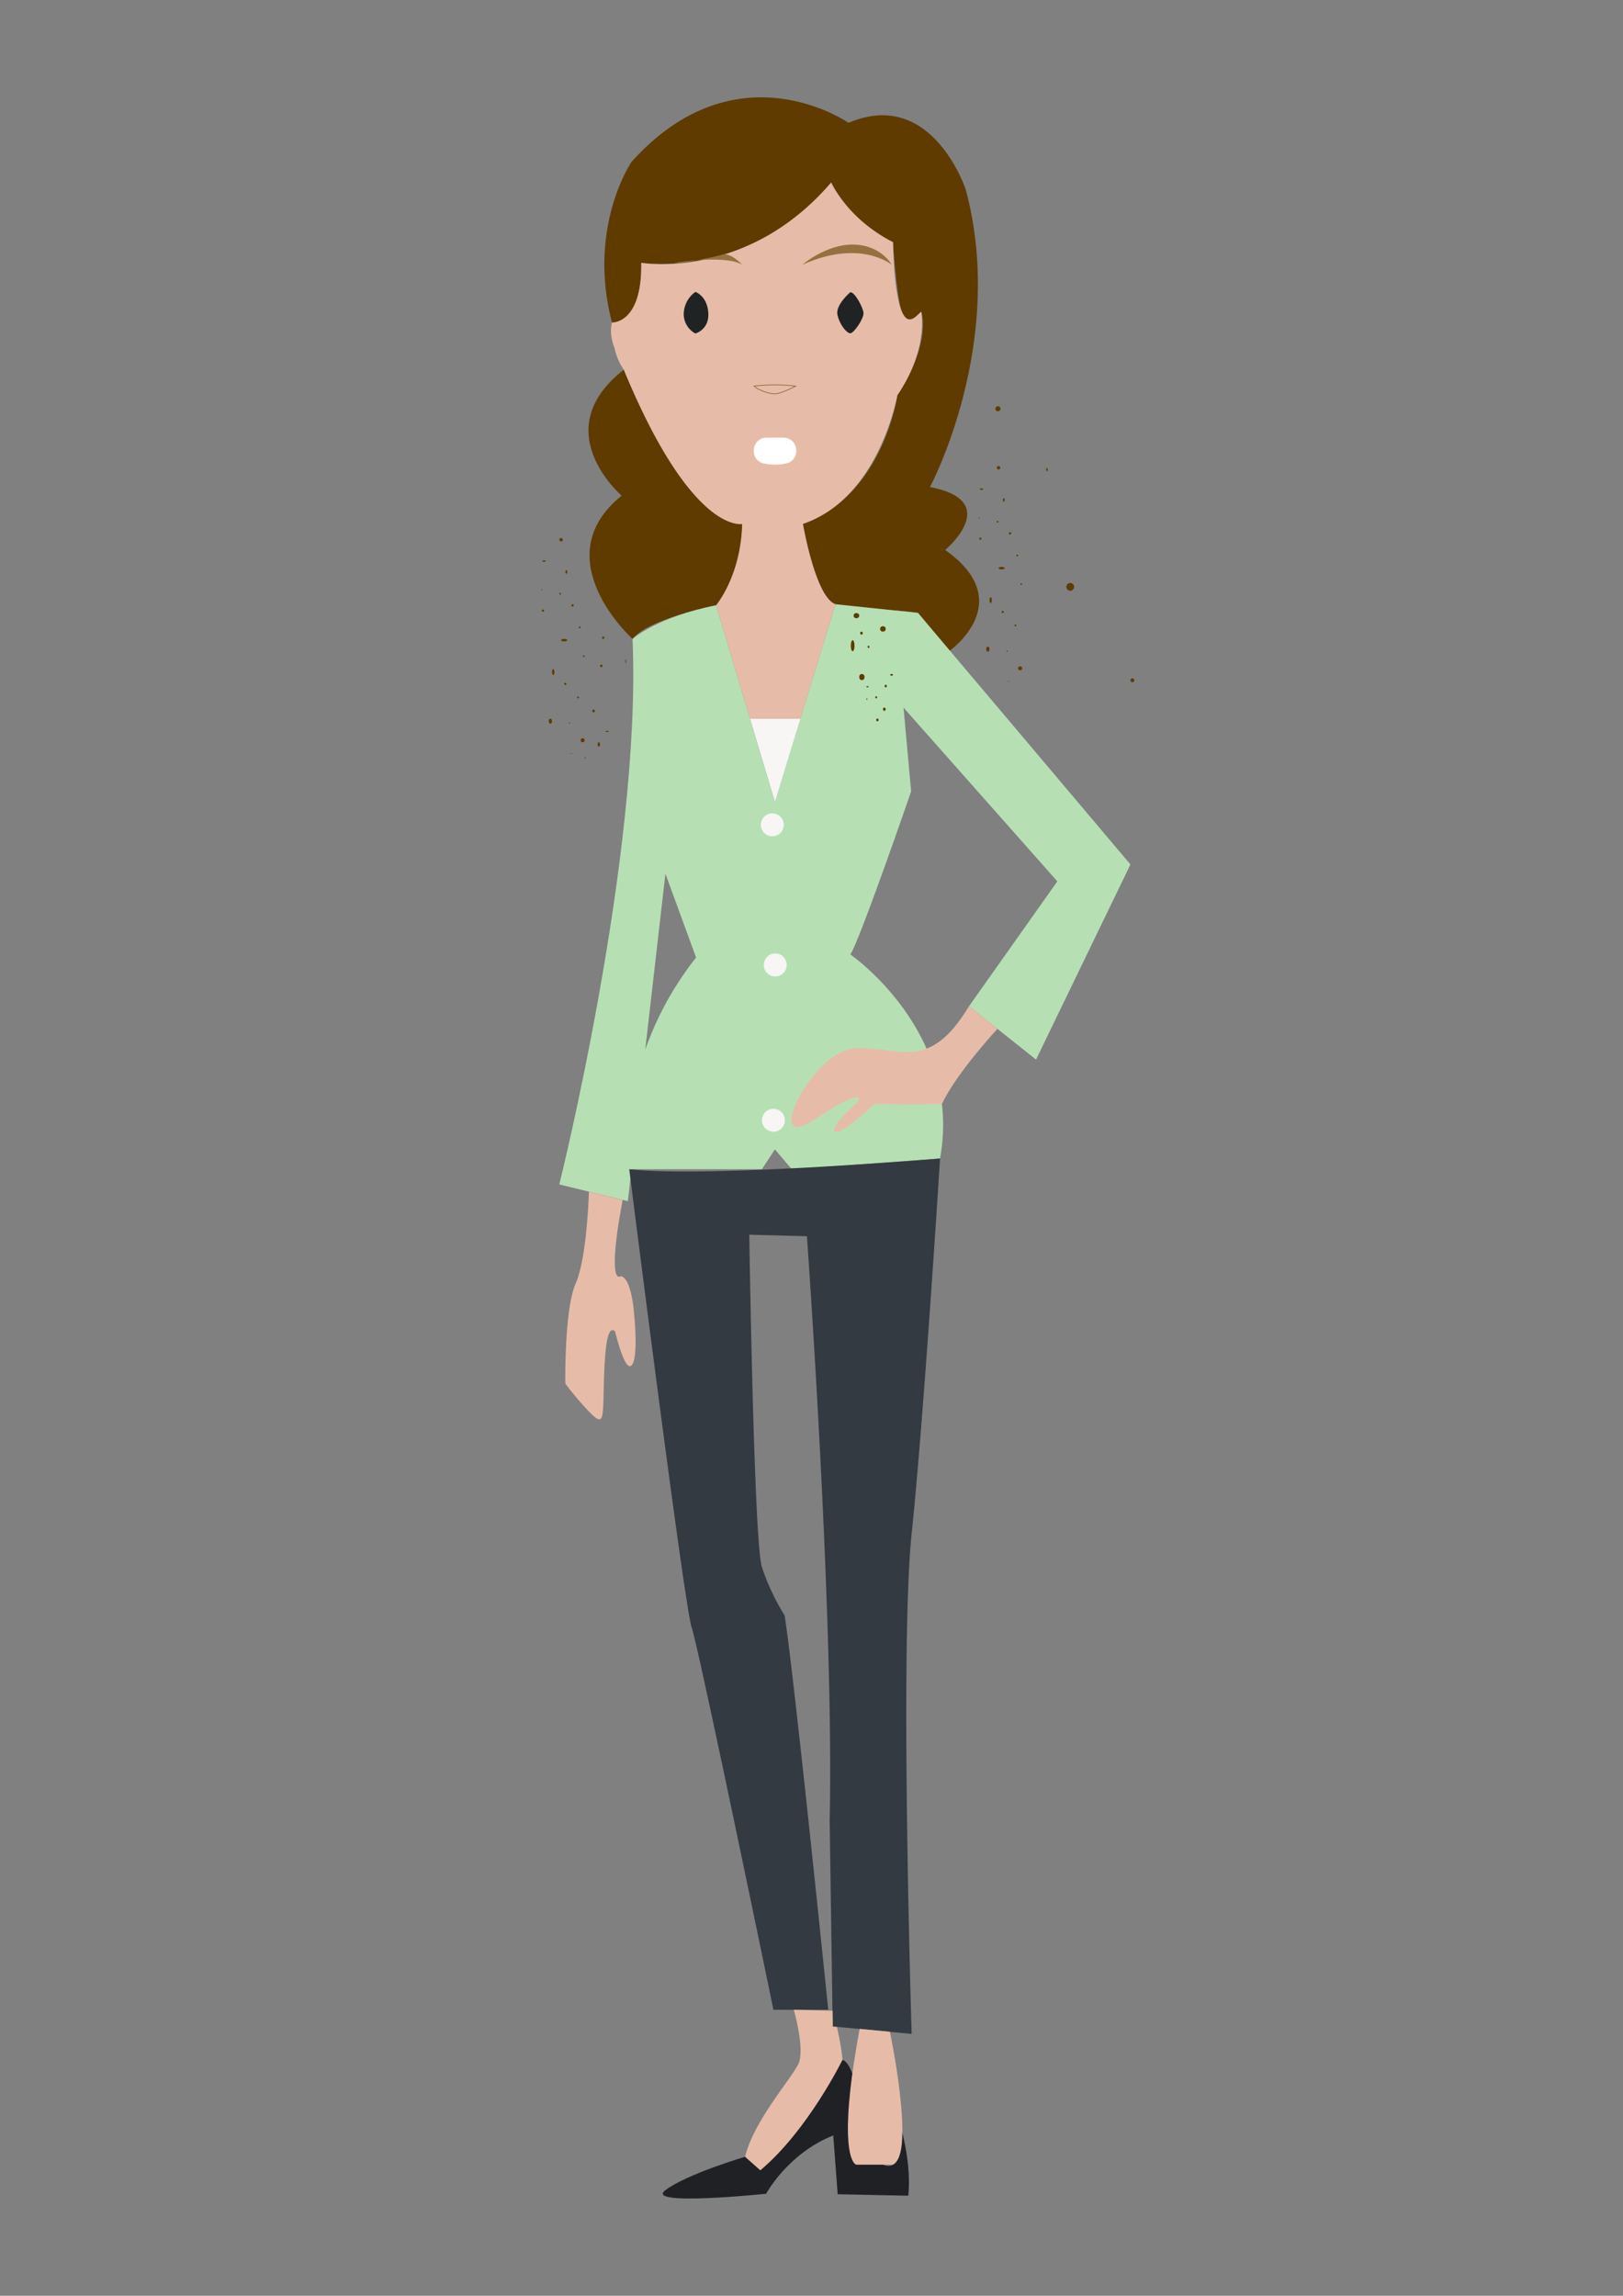 <svg id="Calque_1" data-name="Calque 1" xmlns="http://www.w3.org/2000/svg" viewBox="0 0 595.28 841.89"><rect x="0" y="0" width="595.28" height="841.89" fill="#808080" stroke="none"/><defs><style>.cls-1{fill:#5f3b00;}.cls-2{fill:#b6e0b4;}.cls-3{fill:#f7f6f4;}.cls-4,.cls-8{fill:#e6bca8;}.cls-5{fill:#333a41;}.cls-6{fill:#202125;}.cls-7{fill:#fff;}.cls-8{stroke:#8b632f;stroke-miterlimit:10;stroke-width:0.25px;}.cls-9{fill:#94713e;}.cls-10{fill:#202323;}</style></defs><path id="cheveux" class="cls-1" d="M232,234.3s-32.64-29.45-4-52.54c0,0-27.87-23.88.79-46.17,0,0,22.69,56.92,43.39,56.52,0,0,.4,16.72-9.55,29.85C262.67,222,238,226.74,232,234.3Z"/><path id="cheveux-2" data-name="cheveux" class="cls-1" d="M294.51,192.11s4.78,27.47,11.94,29.46,24.29,2,30.26,3.18l11.54,13.93s25.48-17.91-1.59-37c0,0,21.49-17.91-5.57-23.08,0,0,28.26-52.75,13.13-109.07,0,0-12.34-37.62-43-24.48,0,0-41-28.66-79.61,14.33,0,0-16.32,23.88-7.16,58.91,0,0,11.14.8,10.74-21.89,0,0,40.21,6,69.66-29.46,0,0,7.17,14.73,22.69,21.89,0,0,1.59,26.28,4.38,27.87s6-2.39,6-2.39,4,10.75-8.76,30.65C329.14,144.94,324,181.56,294.51,192.11Z"/><path id="top_jaune" data-name="top jaune" class="cls-2" d="M205.14,434.34S235.43,313,232,234.3c0,0,8.85-8,30.65-12.34l21.55,72.17,22.23-72.56,30.26,3.18L414.62,317,380,388.56,355.41,369l32.4-45.8L331.39,259.5l2.79,30.72S315.31,345,311.89,350c0,0,41.28,28.49,32.9,74.85l-54.4,3.91-6.17-7.26-4.78,7.26h-48.6s-5.82-39.1,24.46-77.64l-11.24-30.72L230.28,440.48Z"/><polygon id="col_blanc" data-name="col blanc" class="cls-3" points="283.77 263.53 293.6 263.53 284.23 294.13 275.08 263.53 283.77 263.53"/><circle id="boutons_blanc" data-name="boutons blanc" class="cls-3" cx="283.27" cy="302.47" r="4.2"/><circle id="bouton_blanc" data-name="bouton blanc" class="cls-3" cx="284.34" cy="353.86" r="4.2"/><circle id="bouton_blanc-2" data-name="bouton blanc" class="cls-3" cx="283.67" cy="410.8" r="4.2"/><path id="main_gauche" data-name="main gauche" class="cls-4" d="M216,437s-.64,24.11-4.86,33.67-3.79,36.7-3.79,36.7A110,110,0,0,0,216,517.6c4.92,5.11,5.14,3.56,5.37-5.78s.44-27.14,4.22-23.58c0,0,2.89,12,5.12,12.68s3.11-6.45,1.78-20-4.9-12.9-4.9-12.9-4.23,3.57-.66-19.79l1.43-8.19Z"/><path id="main_droit" data-name="main droit" class="cls-4" d="M365.83,377.29S351,393.23,345.47,404.82c0,0-8.22.42-24.68,0,0,0-12.68,11.89-14.68,10.18s8.9-11.49,8.9-11.49,2.22-5.21-16.68,7.29-.67-25.53,15.34-26.42,26.76,9.46,41.74-15.4Z"/><path id="visage" class="cls-4" d="M225.4,127.64s-2.12-4.8-.94-9.37c0,0,11.1.64,10.74-21.89,0,0,38.44,6.84,69.66-29.46,0,0,5.56,13.06,22.69,21.89,0,0,.18,34.72,8.32,27.33l2-1.85s2.84,13.73-8.76,30.65c0,0-6.57,37.74-34.63,47.17,0,0,4.54,26.83,11.94,29.46l-12.85,42H275.08L262.67,222s9.08-10.8,9.55-29.85c0,0-18.47,4-43.39-56.52A21.83,21.83,0,0,1,225.4,127.64Z"/><path id="pantalons" class="cls-5" d="M334.38,745.86s-4.45-141.28,0-183.55,10.41-137.47,10.41-137.47-85.67,7.18-114,3.91c0,0,20.1,159.7,22.89,168S283.67,737,283.67,737h20.11s-12.47-122.36-16-144.61a82.05,82.05,0,0,1-8.35-17.8c-2.94-9.46-4.61-121.81-4.61-121.81l21.14.56s10,138.49,8.34,214.14l1.11,75.64Z"/><path id="pied_gauche" data-name="pied gauche" class="cls-4" d="M291.16,737s4.19,14.54,1.68,19.86-16.49,21-19.57,34.1l5.65,5s27.38-24.5,28.06-27.65,4.71-4.08,0-25l-1.53-.15-.08-5.8Z"/><path id="pied_droit" data-name="pied droit" class="cls-4" d="M315.29,744l11.1,1.06s9.39,44.36,1.24,48.75H314.14S306.23,793.43,315.29,744Z"/><path id="chaussure" class="cls-6" d="M273.27,790.92s-21.55,6.36-29.28,12.29,37,1.26,37,1.26,7.91-14.74,24.63-21.39l1.62,21.57,25.89.54s1.35-9-2.2-23.19c0,0,.76,14.87-7,11.84h-9.85s-5.83-.91-1.49-33.53c0,0-1.64-4.56-3.6-4.92,0,0-12.64,25.81-30.13,40.5Z"/><path id="bouche" class="cls-7" d="M281.13,160.49c2,0,4.06-.05,6.19,0,5.74.07,6.54,8.3.92,9.47a19,19,0,0,1-4,.42,20.58,20.58,0,0,1-3.91-.38C274.69,168.88,275.41,160.6,281.13,160.49Z"/><path id="nez" class="cls-8" d="M276.58,141.58a67.46,67.46,0,0,1,15.29,0s-5.42,2.84-7.65,2.84S278.06,143.06,276.58,141.58Z"/><path id="sourcil_droit" data-name="sourcil droit" class="cls-9" d="M294.27,97.1s8.76-7.64,18.87-7.41,13.93,7.41,13.93,7.41S315.61,87.44,294.27,97.1Z"/><path id="sourcil_gauche" data-name="sourcil gauche" class="cls-9" d="M272.22,97.1s-4.09-4.55-7.16-3.71-13.41,3-17.26,3.15S266.12,93.06,272.22,97.1Z"/><path id="oeil_gauche" data-name="oeil gauche" class="cls-10" d="M255.06,107.05a10.09,10.09,0,0,0-4.28,8,8.06,8.06,0,0,0,4.28,7.25s5.18-1.43,4.73-7.64S255.06,107.05,255.06,107.05Z"/><path id="oeil_droit" data-name="oeil droit" class="cls-10" d="M311.87,107.16s-5.49,4.62-4.72,8.25,3.4,6.81,4.72,6.81,5.06-5.5,4.84-7.53S313.52,107.05,311.87,107.16Z"/><ellipse class="cls-1" cx="314.11" cy="225.76" rx="1.03" ry="0.95"/><ellipse class="cls-1" cx="312.74" cy="236.8" rx="0.68" ry="2.03"/><ellipse class="cls-1" cx="316.12" cy="248.28" rx="0.98" ry="1.13"/><ellipse class="cls-1" cx="315.96" cy="232.18" rx="0.48" ry="0.55"/><ellipse class="cls-1" cx="318.57" cy="237.21" rx="0.35" ry="0.41"/><ellipse class="cls-1" cx="323.83" cy="230.63" rx="1.03" ry="0.99"/><ellipse class="cls-1" cx="324.86" cy="251.59" rx="0.41" ry="0.48"/><ellipse class="cls-1" cx="383.99" cy="172.18" rx="0.27" ry="0.63"/><ellipse class="cls-1" cx="318.16" cy="251.83" rx="0.42" ry="0.24"/><circle class="cls-1" cx="366.01" cy="149.89" r="0.93"/><ellipse class="cls-1" cx="321.37" cy="255.71" rx="0.34" ry="0.4"/><ellipse class="cls-1" cx="324.35" cy="260.06" rx="0.51" ry="0.59"/><ellipse class="cls-1" cx="321.81" cy="264" rx="0.44" ry="0.52"/><ellipse class="cls-1" cx="317.95" cy="256.35" rx="0.21" ry="0.24"/><ellipse class="cls-1" cx="327.02" cy="247.47" rx="0.51" ry="0.32"/><circle class="cls-1" cx="415.33" cy="249.45" r="0.71"/><circle class="cls-1" cx="392.54" cy="215.21" r="1.43"/><circle class="cls-1" cx="198.73" cy="216.27" r="0.19"/><ellipse class="cls-1" cx="199.55" cy="205.75" rx="0.63" ry="0.27"/><circle class="cls-1" cx="205.79" cy="197.93" r="0.64"/><circle class="cls-1" cx="210.01" cy="222" r="0.43"/><circle class="cls-1" cx="212.64" cy="230.07" r="0.33"/><circle class="cls-1" cx="199.14" cy="223.92" r="0.41"/><ellipse class="cls-1" cx="207.72" cy="209.74" rx="0.33" ry="0.66"/><circle class="cls-1" cx="205.47" cy="217.71" r="0.32"/><circle class="cls-1" cx="221.25" cy="233.87" r="0.42"/><ellipse class="cls-1" cx="206.92" cy="234.75" rx="1.13" ry="0.46"/><circle class="cls-1" cx="214.14" cy="240.64" r="0.3"/><circle class="cls-1" cx="220.54" cy="244.19" r="0.46"/><ellipse class="cls-1" cx="229.52" cy="242.53" rx="0.16" ry="0.66"/><ellipse class="cls-1" cx="202.91" cy="246.46" rx="0.44" ry="1.09"/><circle class="cls-1" cx="207.32" cy="250.8" r="0.4"/><circle class="cls-1" cx="211.98" cy="255.75" r="0.33"/><circle class="cls-1" cx="217.72" cy="260.72" r="0.49"/><ellipse class="cls-1" cx="201.87" cy="264.45" rx="0.6" ry="0.92"/><circle class="cls-1" cx="213.7" cy="271.46" r="0.74"/><circle class="cls-1" cx="208.92" cy="265.15" r="0.22"/><ellipse class="cls-1" cx="222.69" cy="268.21" rx="0.55" ry="0.22"/><ellipse class="cls-1" cx="219.63" cy="272.99" rx="0.44" ry="0.79"/><ellipse class="cls-1" cx="209.52" cy="276.24" rx="0.6" ry="0.05"/><circle class="cls-1" cx="214.65" cy="277.92" r="0.2"/><circle class="cls-1" cx="359.18" cy="189.88" r="0.19"/><ellipse class="cls-1" cx="360" cy="179.36" rx="0.63" ry="0.27"/><circle class="cls-1" cx="366.24" cy="171.53" r="0.64"/><circle class="cls-1" cx="370.46" cy="195.6" r="0.43"/><circle class="cls-1" cx="373.09" cy="203.68" r="0.33"/><circle class="cls-1" cx="359.59" cy="197.53" r="0.41"/><ellipse class="cls-1" cx="368.17" cy="183.35" rx="0.33" ry="0.66"/><circle class="cls-1" cx="365.91" cy="191.32" r="0.32"/><ellipse class="cls-1" cx="367.37" cy="208.35" rx="1.13" ry="0.46"/><circle class="cls-1" cx="374.59" cy="214.25" r="0.3"/><ellipse class="cls-1" cx="363.36" cy="220.07" rx="0.44" ry="1.09"/><circle class="cls-1" cx="367.77" cy="224.4" r="0.4"/><circle class="cls-1" cx="372.43" cy="229.36" r="0.33"/><ellipse class="cls-1" cx="362.32" cy="238.06" rx="0.6" ry="0.92"/><circle class="cls-1" cx="374.15" cy="245.07" r="0.74"/><circle class="cls-1" cx="369.37" cy="238.76" r="0.22"/><ellipse class="cls-1" cx="369.97" cy="249.85" rx="0.6" ry="0.05"/></svg>
